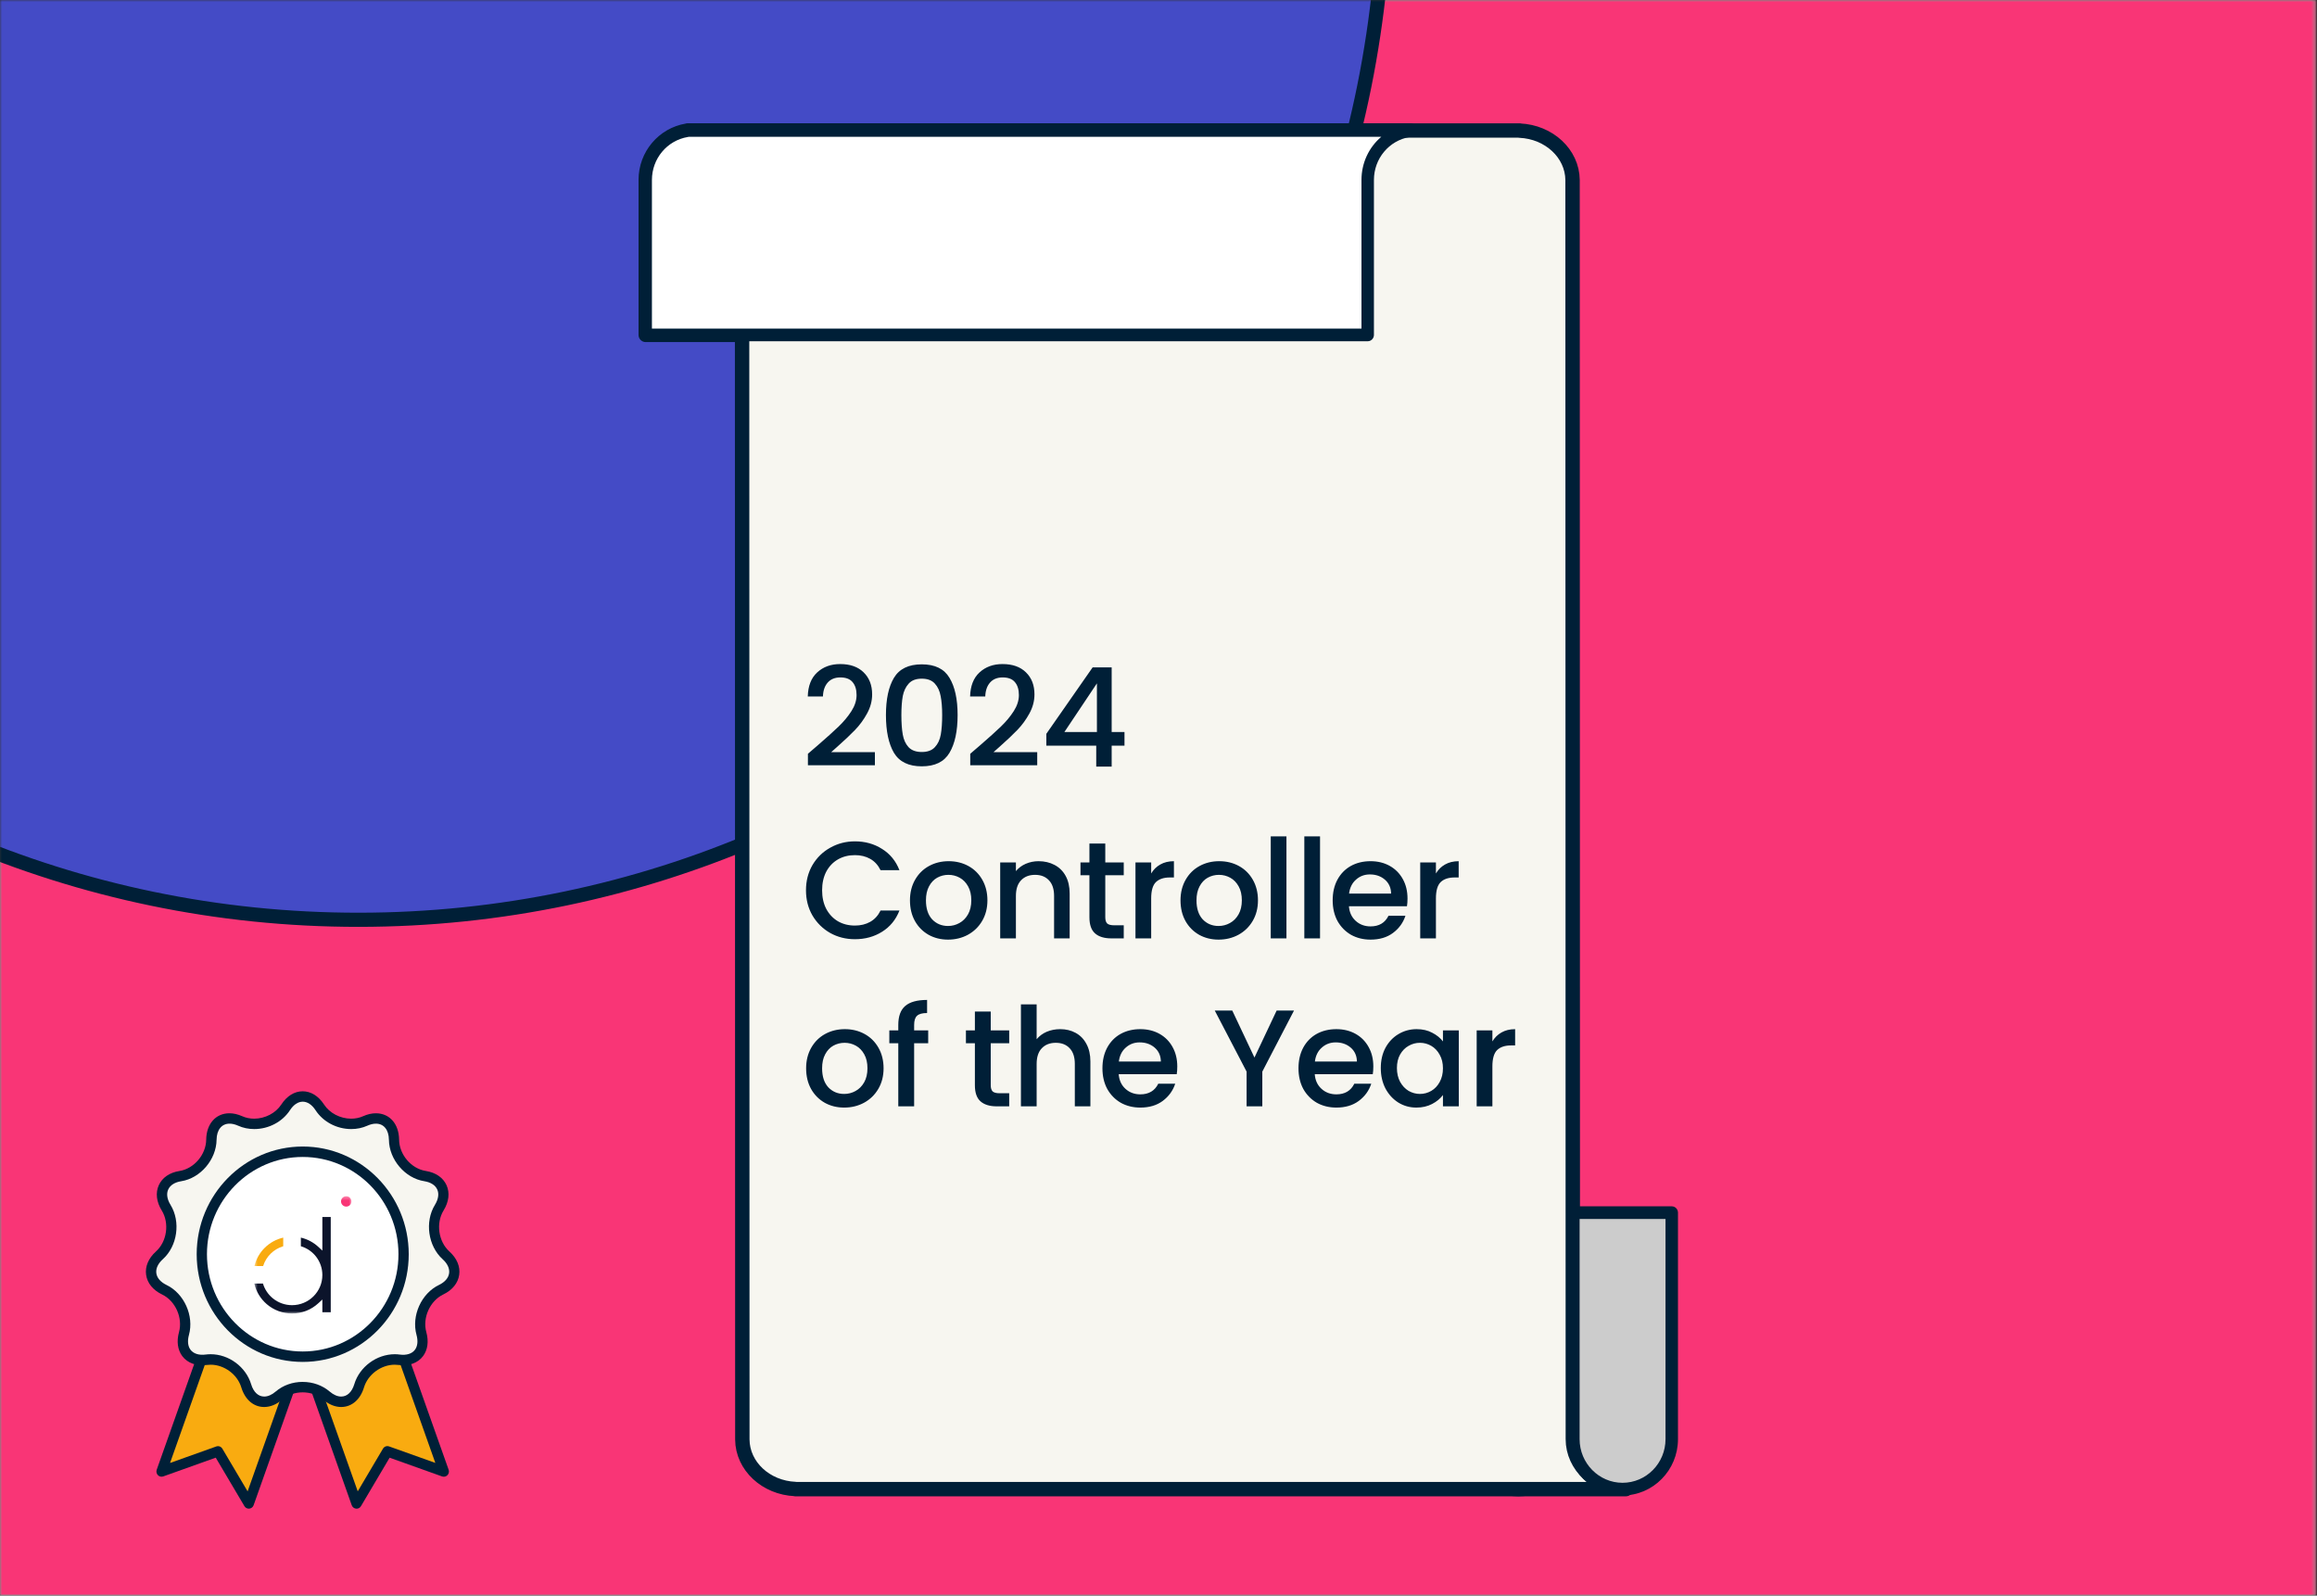 <?xml version="1.0" encoding="UTF-8"?> <svg xmlns="http://www.w3.org/2000/svg" width="607" height="418" viewBox="0 0 607 418" fill="none"><rect x="0" y="0" width="607" height="418" fill="#333333" stroke="none"/><g clip-path="url(#clip0_812_1811)"><mask id="mask0_812_1811" style="mask-type:luminance" maskUnits="userSpaceOnUse" x="0" y="0" width="607" height="418"><path d="M606.669 0H0V418H606.669V0Z" fill="white"></path></mask><g mask="url(#mask0_812_1811)"><path d="M606.669 0H0V418H606.669V0Z" fill="white"></path><mask id="mask1_812_1811" style="mask-type:luminance" maskUnits="userSpaceOnUse" x="0" y="0" width="607" height="418"><path d="M606.669 0H0V418H606.669V0Z" fill="white"></path></mask><g mask="url(#mask1_812_1811)"><path d="M606.669 0H0V418H606.669V0Z" fill="black" fill-opacity="0.2"></path><path d="M614.802 0H94.335V212.253H614.802V0Z" fill="#444BC6"></path><path d="M614.802 0H-13.825V424.506H614.802V0Z" fill="#F93576"></path></g><path d="M362.879 -32.489C362.879 -183.42 242.506 -305.704 94.017 -305.617C-54.471 -305.531 -174.844 -183.106 -174.844 -32.175C-174.844 118.757 -54.471 241.04 94.017 240.954C242.506 240.867 362.879 118.443 362.879 -32.489Z" fill="#444BC6" stroke="#001F37" stroke-width="3.708" stroke-linejoin="round"></path><path d="M65.179 393.852L57.103 380.21L42.323 385.491L59.806 336.17L82.663 344.538L65.179 393.852Z" fill="#F9AB10"></path><path d="M65.179 395.218C64.708 395.218 64.271 394.972 64.029 394.556L56.518 381.863L42.766 386.775C42.275 386.946 41.73 386.823 41.367 386.447C41.004 386.071 40.883 385.518 41.058 385.019L58.542 335.705C58.663 335.363 58.911 335.083 59.234 334.933C59.557 334.776 59.927 334.762 60.263 334.885L83.12 343.253C83.819 343.513 84.182 344.292 83.927 345.002L66.443 394.316C66.268 394.815 65.824 395.164 65.306 395.211C65.259 395.211 65.219 395.211 65.172 395.211L65.179 395.218ZM57.103 378.844C57.567 378.844 58.004 379.083 58.252 379.506L64.869 390.689L80.941 345.364L60.613 337.925L44.548 383.25L56.659 378.926C56.807 378.871 56.955 378.851 57.103 378.851V378.844Z" fill="#001F37"></path><path d="M93.417 393.852L101.493 380.21L116.28 385.49L98.797 336.169L75.934 344.538L93.417 393.852Z" fill="#F9AB10"></path><path d="M93.417 395.218C93.376 395.218 93.329 395.218 93.282 395.218C92.764 395.163 92.321 394.815 92.146 394.323L74.656 345.009C74.407 344.298 74.763 343.52 75.463 343.26L98.326 334.892C98.662 334.769 99.032 334.789 99.355 334.94C99.677 335.097 99.926 335.37 100.047 335.712L117.531 385.026C117.706 385.525 117.585 386.078 117.221 386.454C116.858 386.829 116.307 386.952 115.823 386.782L102.071 381.87L94.567 394.562C94.325 394.979 93.881 395.225 93.417 395.225V395.218ZM77.648 345.357L93.719 390.682L100.33 379.5C100.659 378.946 101.325 378.7 101.93 378.912L114.047 383.236L97.976 337.911L77.641 345.35L77.648 345.357Z" fill="#001F37"></path><path d="M83.779 290.1C86.247 293.905 91.579 295.49 95.688 293.652C99.797 291.808 103.172 294.014 103.226 298.578C103.28 303.134 106.918 307.403 111.356 308.1C115.781 308.804 117.455 312.513 115.075 316.373C112.701 320.246 113.488 325.834 116.843 328.86C120.199 331.886 119.621 335.917 115.566 337.864C111.504 339.811 109.198 344.948 110.408 349.34C111.625 353.726 108.996 356.807 104.551 356.212C100.099 355.618 95.426 358.671 94.101 363.03C92.783 367.388 88.937 368.536 85.507 365.591C82.085 362.647 76.53 362.647 73.094 365.591C69.671 368.536 65.825 367.388 64.5 363.03C63.182 358.671 58.515 355.618 54.064 356.212C49.612 356.807 46.983 353.726 48.2 349.34C49.404 344.948 47.097 339.811 43.042 337.864C38.981 335.917 38.409 331.886 41.765 328.86C45.127 325.834 45.914 320.246 43.533 316.373C41.153 312.513 42.82 308.804 47.259 308.1C51.69 307.403 55.328 303.134 55.388 298.578C55.442 294.014 58.811 291.815 62.92 293.652C67.028 295.49 72.354 293.905 74.836 290.1C77.31 286.295 81.318 286.295 83.793 290.1H83.779Z" fill="#F7F6F0"></path><path d="M89.38 368.59C87.766 368.59 86.125 367.914 84.632 366.636C83.22 365.421 81.324 364.751 79.3 364.751C77.276 364.751 75.373 365.421 73.954 366.636C72.468 367.914 70.827 368.59 69.213 368.59C66.429 368.59 64.19 366.664 63.208 363.433C62.186 360.051 58.736 357.51 55.179 357.51C54.863 357.51 54.54 357.531 54.231 357.572C51.487 357.94 49.114 357.086 47.749 355.256C46.532 353.616 46.229 351.389 46.895 348.978C47.93 345.207 45.94 340.78 42.456 339.107C40.069 337.959 38.59 336.135 38.281 333.97C37.971 331.804 38.886 329.625 40.856 327.849C43.741 325.253 44.427 320.437 42.376 317.11C40.977 314.842 40.702 312.493 41.596 310.498C42.49 308.503 44.42 307.171 47.029 306.761C50.828 306.16 53.969 302.485 54.023 298.564C54.07 294.424 56.517 291.644 60.108 291.644C61.184 291.644 62.307 291.903 63.444 292.409C64.405 292.839 65.461 293.058 66.584 293.058C69.435 293.058 72.226 291.603 73.692 289.355C75.144 287.122 77.135 285.885 79.293 285.885C81.452 285.885 83.442 287.115 84.895 289.355C86.354 291.603 89.144 293.058 91.996 293.058C93.119 293.058 94.174 292.839 95.136 292.409C96.272 291.903 97.395 291.644 98.471 291.644C102.062 291.644 104.51 294.424 104.557 298.564C104.604 302.485 107.738 306.16 111.55 306.754C114.159 307.171 116.083 308.496 116.984 310.491C117.878 312.486 117.602 314.836 116.204 317.104C114.166 320.43 114.845 325.246 117.723 327.842C119.694 329.625 120.608 331.797 120.299 333.963C119.99 336.135 118.51 337.959 116.123 339.107C112.64 340.78 110.649 345.207 111.685 348.978C112.351 351.389 112.048 353.623 110.831 355.256C109.466 357.086 107.106 357.934 104.355 357.572C104.046 357.531 103.723 357.51 103.407 357.51C99.85 357.51 96.393 360.058 95.365 363.433C94.39 366.664 92.144 368.59 89.36 368.59H89.38ZM79.3 362.019C81.963 362.019 84.471 362.92 86.374 364.546C87.369 365.4 88.412 365.858 89.387 365.851C90.947 365.851 92.197 364.676 92.816 362.62C94.195 358.063 98.66 354.764 103.427 354.764C103.864 354.764 104.301 354.791 104.725 354.853C106.5 355.085 107.926 354.641 108.706 353.596C109.405 352.66 109.553 351.273 109.116 349.702C107.738 344.702 110.374 338.834 114.993 336.62C116.533 335.883 117.481 334.796 117.656 333.56C117.831 332.33 117.226 331.019 115.955 329.871C112.142 326.428 111.234 320.048 113.938 315.642C114.839 314.173 115.061 312.745 114.549 311.611C114.038 310.477 112.835 309.705 111.154 309.439C106.104 308.647 101.948 303.776 101.887 298.584C101.854 295.982 100.556 294.363 98.492 294.363C97.792 294.363 97.032 294.54 96.239 294.895C94.934 295.483 93.509 295.777 92.016 295.777C88.223 295.777 84.646 293.884 82.669 290.845C81.727 289.396 80.537 288.604 79.313 288.604C78.09 288.604 76.899 289.396 75.958 290.845C73.974 293.884 70.39 295.777 66.604 295.777C65.105 295.777 63.686 295.483 62.381 294.895C61.588 294.54 60.834 294.363 60.135 294.363C58.071 294.363 56.773 295.982 56.739 298.584C56.665 303.783 52.51 308.653 47.466 309.446C45.785 309.712 44.575 310.484 44.064 311.618C43.553 312.752 43.775 314.18 44.676 315.642C47.386 320.048 46.484 326.435 42.658 329.871C41.387 331.019 40.782 332.33 40.957 333.56C41.132 334.79 42.08 335.876 43.62 336.62C48.233 338.834 50.876 344.702 49.504 349.695C49.067 351.266 49.208 352.653 49.907 353.589C50.674 354.62 52.133 355.085 53.888 354.846C54.312 354.791 54.749 354.764 55.186 354.764C59.954 354.764 64.412 358.07 65.79 362.62C66.409 364.676 67.66 365.851 69.22 365.851C70.188 365.851 71.231 365.4 72.226 364.539C74.135 362.907 76.644 362.012 79.307 362.012L79.3 362.019Z" fill="#001F37"></path><path d="M105.733 328.566C105.733 343.39 93.898 355.413 79.306 355.413C64.713 355.413 52.872 343.39 52.872 328.566C52.872 313.743 64.707 301.72 79.306 301.72C93.904 301.72 105.733 313.736 105.733 328.566Z" fill="white"></path><path d="M79.306 356.779C63.988 356.779 51.527 344.121 51.527 328.566C51.527 313.012 63.988 300.353 79.306 300.353C94.624 300.353 107.078 313.012 107.078 328.566C107.078 344.121 94.618 356.779 79.306 356.779ZM79.306 303.086C65.474 303.086 54.217 314.514 54.217 328.566C54.217 342.618 65.474 354.046 79.306 354.046C93.138 354.046 104.388 342.618 104.388 328.566C104.388 314.514 93.138 303.086 79.306 303.086Z" fill="#001F37"></path><mask id="mask2_812_1811" style="mask-type:luminance" maskUnits="userSpaceOnUse" x="66" y="313" width="27" height="32"><path d="M92.073 313.375H66.619V344.099H92.073V313.375Z" fill="white"></path></mask><g mask="url(#mask2_812_1811)"><path d="M90.707 313.375C89.953 313.375 89.34 313.984 89.34 314.733C89.34 315.482 89.953 316.091 90.707 316.091C91.46 316.091 92.073 315.482 92.073 314.733C92.073 313.984 91.46 313.375 90.707 313.375Z" fill="#F93576"></path><path d="M74.2 326.474V324.213C70.47 325.076 67.55 327.957 66.655 331.657H68.934C69.721 329.164 71.683 327.232 74.2 326.474Z" fill="#F9AB10"></path><path d="M84.451 318.806V327.62L83.432 326.673C82.122 325.454 80.539 324.613 78.82 324.213V326.474C82.159 327.479 84.451 330.517 84.451 334.024C84.451 338.375 80.888 341.915 76.509 341.915C74.702 341.915 72.933 341.293 71.526 340.163C70.268 339.153 69.345 337.776 68.891 336.249H66.619C67.094 338.331 68.235 340.224 69.877 341.64C71.72 343.226 74.074 344.099 76.509 344.099C79.084 344.099 81.543 343.133 83.43 341.376L84.449 340.427V343.81H86.647V318.806H84.449H84.451Z" fill="#0C142B"></path></g><path d="M384.892 317.676V377.014C384.892 384.243 390.67 390.104 397.778 390.104C404.894 390.104 410.663 384.243 410.663 377.014V317.676H384.892Z" fill="#CCCCCC" stroke="#001F37" stroke-width="3.768" stroke-linejoin="round"></path><path d="M180.312 34.179C180.181 34.195 180.05 34.22 179.928 34.237C173.824 35.273 169.165 40.645 169.165 47.136V87.731H358.314V47.136C358.314 40.645 362.981 35.273 369.077 34.237C369.208 34.212 369.33 34.195 369.461 34.179H180.312Z" fill="white" stroke="#001F37" stroke-width="3.768" stroke-linejoin="round"></path><path d="M425.906 390.071C418.195 389.731 412.047 384.019 412.047 377.014L411.973 47.169C411.908 40.214 405.797 34.56 398.114 34.22L398.096 34.187H180.515V34.22C188.244 34.56 194.402 40.272 194.402 47.277V55.649L194.476 377.122C194.54 384.077 200.652 389.739 208.335 390.071L208.353 390.104H425.934L425.906 390.071Z" fill="#F7F6F0" stroke="#001F37" stroke-width="3.768" stroke-linejoin="round"></path><path d="M412.188 317.675V377.014C412.188 384.243 417.965 390.104 425.073 390.104C432.189 390.104 437.958 384.243 437.958 377.014V317.675H412.188Z" fill="#CCCCCC"></path><path d="M425.073 391.762C417.068 391.762 410.556 385.147 410.556 377.014V317.675C410.556 316.763 411.291 316.017 412.188 316.017H437.959C438.856 316.017 439.591 316.763 439.591 317.675V377.014C439.591 385.147 433.079 391.762 425.073 391.762ZM413.82 319.333V377.014C413.82 383.314 418.872 388.446 425.073 388.446C431.275 388.446 436.327 383.314 436.327 377.014V319.333H413.82Z" fill="#001F37"></path><path d="M180.313 34.178C180.182 34.195 180.052 34.22 179.929 34.236C173.825 35.273 169.166 40.645 169.166 47.136V87.731H358.315V47.136C358.315 40.645 362.983 35.273 369.078 34.236C369.209 34.212 369.331 34.195 369.462 34.178H180.313Z" fill="white"></path><path d="M358.306 89.398H169.157C168.26 89.398 167.525 88.652 167.525 87.74V47.144C167.525 39.907 172.626 33.797 179.652 32.612C179.79 32.587 179.937 32.562 180.076 32.546C180.149 32.538 180.231 32.529 180.304 32.529H369.453C370.31 32.529 371.02 33.201 371.085 34.071C371.143 34.941 370.531 35.704 369.682 35.828L369.323 35.887C363.896 36.807 359.938 41.54 359.938 47.144V87.74C359.938 88.652 359.204 89.398 358.306 89.398ZM170.789 86.082H356.674V47.144C356.674 42.635 358.657 38.556 361.856 35.845H180.427C180.345 35.862 180.264 35.87 180.19 35.887C174.747 36.807 170.789 41.549 170.789 47.153V86.09V86.082Z" fill="#001F37"></path><path d="M214.254 195.23C216.565 193.232 218.383 191.595 219.706 190.319C221.054 189.019 222.174 187.671 223.064 186.275C223.955 184.879 224.4 183.483 224.4 182.087C224.4 180.642 224.051 179.511 223.353 178.693C222.679 177.874 221.608 177.465 220.14 177.465C218.72 177.465 217.612 177.922 216.818 178.837C216.048 179.728 215.638 180.931 215.59 182.448H211.619C211.691 179.704 212.509 177.61 214.074 176.165C215.663 174.697 217.672 173.963 220.104 173.963C222.727 173.963 224.773 174.685 226.242 176.129C227.734 177.573 228.48 179.499 228.48 181.906C228.48 183.639 228.035 185.312 227.144 186.925C226.278 188.514 225.231 189.946 224.003 191.222C222.8 192.473 221.259 193.93 219.382 195.591L217.757 197.035H229.203V200.465H211.655V197.468L214.254 195.23ZM232.096 187.322C232.096 183.158 232.795 179.908 234.191 177.573C235.611 175.214 238.042 174.035 241.484 174.035C244.926 174.035 247.346 175.214 248.742 177.573C250.162 179.908 250.872 183.158 250.872 187.322C250.872 191.535 250.162 194.832 248.742 197.215C247.346 199.574 244.926 200.754 241.484 200.754C238.042 200.754 235.611 199.574 234.191 197.215C232.795 194.832 232.096 191.535 232.096 187.322ZM246.828 187.322C246.828 185.372 246.696 183.724 246.431 182.376C246.19 181.028 245.685 179.932 244.914 179.09C244.144 178.223 243.001 177.79 241.484 177.79C239.968 177.79 238.824 178.223 238.054 179.09C237.284 179.932 236.766 181.028 236.501 182.376C236.261 183.724 236.14 185.372 236.14 187.322C236.14 189.344 236.261 191.041 236.501 192.413C236.742 193.785 237.248 194.893 238.018 195.735C238.812 196.578 239.968 196.999 241.484 196.999C243.001 196.999 244.144 196.578 244.914 195.735C245.709 194.893 246.226 193.785 246.467 192.413C246.708 191.041 246.828 189.344 246.828 187.322ZM256.78 195.23C259.091 193.232 260.908 191.595 262.232 190.319C263.58 189.019 264.699 187.671 265.59 186.275C266.481 184.879 266.926 183.483 266.926 182.087C266.926 180.642 266.577 179.511 265.879 178.693C265.205 177.874 264.134 177.465 262.665 177.465C261.245 177.465 260.138 177.922 259.344 178.837C258.573 179.728 258.164 180.931 258.116 182.448H254.144C254.216 179.704 255.035 177.61 256.599 176.165C258.188 174.697 260.198 173.963 262.629 173.963C265.253 173.963 267.299 174.685 268.767 176.129C270.26 177.573 271.006 179.499 271.006 181.906C271.006 183.639 270.561 185.312 269.67 186.925C268.804 188.514 267.756 189.946 266.529 191.222C265.325 192.473 263.785 193.93 261.907 195.591L260.282 197.035H271.728V200.465H254.18V197.468L256.78 195.23ZM274.117 195.338V192.233L286.248 174.829H291.231V191.763H294.589V195.338H291.231V200.826H287.187V195.338H274.117ZM287.368 179.018L278.847 191.763H287.368V179.018ZM211.149 233.225C211.149 230.77 211.715 228.567 212.846 226.617C214.002 224.668 215.554 223.151 217.504 222.068C219.478 220.961 221.632 220.407 223.967 220.407C226.639 220.407 229.01 221.069 231.08 222.393C233.174 223.693 234.691 225.546 235.63 227.953H230.683C230.033 226.629 229.13 225.642 227.975 224.993C226.82 224.343 225.484 224.018 223.967 224.018C222.306 224.018 220.826 224.391 219.526 225.137C218.226 225.883 217.203 226.954 216.457 228.35C215.735 229.747 215.374 231.371 215.374 233.225C215.374 235.078 215.735 236.703 216.457 238.099C217.203 239.495 218.226 240.579 219.526 241.349C220.826 242.095 222.306 242.468 223.967 242.468C225.484 242.468 226.82 242.143 227.975 241.493C229.13 240.843 230.033 239.857 230.683 238.533H235.63C234.691 240.94 233.174 242.793 231.08 244.093C229.01 245.393 226.639 246.043 223.967 246.043C221.608 246.043 219.454 245.501 217.504 244.418C215.554 243.311 214.002 241.782 212.846 239.832C211.715 237.883 211.149 235.68 211.149 233.225ZM248.355 246.151C246.477 246.151 244.78 245.73 243.264 244.887C241.747 244.021 240.556 242.817 239.689 241.277C238.823 239.712 238.389 237.907 238.389 235.861C238.389 233.839 238.835 232.045 239.725 230.481C240.616 228.916 241.832 227.713 243.372 226.87C244.913 226.028 246.634 225.606 248.535 225.606C250.437 225.606 252.158 226.028 253.699 226.87C255.239 227.713 256.455 228.916 257.346 230.481C258.236 232.045 258.681 233.839 258.681 235.861C258.681 237.883 258.224 239.676 257.309 241.241C256.395 242.805 255.143 244.021 253.554 244.887C251.99 245.73 250.257 246.151 248.355 246.151ZM248.355 242.577C249.414 242.577 250.401 242.324 251.316 241.818C252.254 241.313 253.013 240.555 253.59 239.544C254.168 238.533 254.457 237.305 254.457 235.861C254.457 234.416 254.18 233.201 253.627 232.214C253.073 231.203 252.339 230.445 251.424 229.939C250.509 229.434 249.522 229.181 248.463 229.181C247.404 229.181 246.417 229.434 245.503 229.939C244.612 230.445 243.902 231.203 243.372 232.214C242.843 233.201 242.578 234.416 242.578 235.861C242.578 238.003 243.119 239.664 244.203 240.843C245.31 241.999 246.694 242.577 248.355 242.577ZM272.066 225.606C273.631 225.606 275.027 225.931 276.254 226.581C277.506 227.231 278.481 228.194 279.179 229.47C279.877 230.746 280.226 232.286 280.226 234.091V245.826H276.146V234.705C276.146 232.924 275.701 231.564 274.81 230.625C273.92 229.662 272.704 229.181 271.163 229.181C269.623 229.181 268.395 229.662 267.481 230.625C266.59 231.564 266.145 232.924 266.145 234.705V245.826H262.028V225.931H266.145V228.206C266.819 227.388 267.673 226.75 268.708 226.292C269.767 225.835 270.887 225.606 272.066 225.606ZM289.557 229.289V240.302C289.557 241.048 289.725 241.59 290.062 241.927C290.423 242.24 291.025 242.396 291.868 242.396H294.395V245.826H291.145C289.292 245.826 287.872 245.393 286.885 244.526C285.898 243.66 285.404 242.252 285.404 240.302V229.289H283.058V225.931H285.404V220.985H289.557V225.931H294.395V229.289H289.557ZM301.583 228.82C302.185 227.809 302.979 227.027 303.966 226.473C304.977 225.895 306.168 225.606 307.54 225.606V229.867H306.493C304.881 229.867 303.653 230.276 302.81 231.095C301.992 231.913 301.583 233.333 301.583 235.355V245.826H297.467V225.931H301.583V228.82ZM319.231 246.151C317.354 246.151 315.657 245.73 314.14 244.887C312.624 244.021 311.432 242.817 310.566 241.277C309.699 239.712 309.266 237.907 309.266 235.861C309.266 233.839 309.711 232.045 310.602 230.481C311.493 228.916 312.708 227.713 314.249 226.87C315.789 226.028 317.51 225.606 319.412 225.606C321.314 225.606 323.035 226.028 324.575 226.87C326.116 227.713 327.331 228.916 328.222 230.481C329.113 232.045 329.558 233.839 329.558 235.861C329.558 237.883 329.101 239.676 328.186 241.241C327.271 242.805 326.019 244.021 324.431 244.887C322.866 245.73 321.133 246.151 319.231 246.151ZM319.231 242.577C320.291 242.577 321.277 242.324 322.192 241.818C323.131 241.313 323.889 240.555 324.467 239.544C325.045 238.533 325.333 237.305 325.333 235.861C325.333 234.416 325.057 233.201 324.503 232.214C323.949 231.203 323.215 230.445 322.3 229.939C321.386 229.434 320.399 229.181 319.34 229.181C318.281 229.181 317.294 229.434 316.379 229.939C315.488 230.445 314.778 231.203 314.249 232.214C313.719 233.201 313.454 234.416 313.454 235.861C313.454 238.003 313.996 239.664 315.079 240.843C316.186 241.999 317.57 242.577 319.231 242.577ZM337.021 219.107V245.826H332.905V219.107H337.021ZM345.819 219.107V245.826H341.703V219.107H345.819ZM368.735 235.391C368.735 236.138 368.687 236.812 368.591 237.413H353.39C353.51 239.002 354.1 240.278 355.159 241.241C356.218 242.203 357.518 242.685 359.059 242.685C361.273 242.685 362.838 241.758 363.752 239.905H368.194C367.592 241.734 366.497 243.239 364.908 244.418C363.343 245.573 361.393 246.151 359.059 246.151C357.157 246.151 355.448 245.73 353.931 244.887C352.439 244.021 351.26 242.817 350.393 241.277C349.55 239.712 349.129 237.907 349.129 235.861C349.129 233.815 349.538 232.021 350.357 230.481C351.199 228.916 352.367 227.713 353.859 226.87C355.376 226.028 357.109 225.606 359.059 225.606C360.936 225.606 362.609 226.016 364.077 226.834C365.546 227.652 366.689 228.808 367.508 230.3C368.326 231.769 368.735 233.466 368.735 235.391ZM364.438 234.091C364.414 232.575 363.873 231.359 362.814 230.445C361.755 229.53 360.443 229.073 358.878 229.073C357.458 229.073 356.242 229.53 355.231 230.445C354.22 231.335 353.618 232.551 353.426 234.091H364.438ZM376.18 228.82C376.782 227.809 377.576 227.027 378.563 226.473C379.574 225.895 380.766 225.606 382.138 225.606V229.867H381.09C379.478 229.867 378.25 230.276 377.408 231.095C376.589 231.913 376.18 233.333 376.18 235.355V245.826H372.064V225.931H376.18V228.82ZM221.151 290.151C219.273 290.151 217.576 289.73 216.06 288.887C214.543 288.021 213.352 286.817 212.485 285.277C211.619 283.712 211.185 281.907 211.185 279.861C211.185 277.839 211.631 276.045 212.521 274.481C213.412 272.916 214.627 271.713 216.168 270.87C217.709 270.028 219.43 269.606 221.331 269.606C223.233 269.606 224.954 270.028 226.495 270.87C228.035 271.713 229.251 272.916 230.141 274.481C231.032 276.045 231.477 277.839 231.477 279.861C231.477 281.883 231.02 283.676 230.105 285.241C229.191 286.805 227.939 288.021 226.35 288.887C224.786 289.73 223.052 290.151 221.151 290.151ZM221.151 286.577C222.21 286.577 223.197 286.324 224.112 285.818C225.05 285.313 225.809 284.555 226.386 283.544C226.964 282.533 227.253 281.305 227.253 279.861C227.253 278.416 226.976 277.201 226.422 276.214C225.869 275.203 225.135 274.445 224.22 273.939C223.305 273.434 222.318 273.181 221.259 273.181C220.2 273.181 219.213 273.434 218.298 273.939C217.408 274.445 216.698 275.203 216.168 276.214C215.638 277.201 215.374 278.416 215.374 279.861C215.374 282.003 215.915 283.664 216.998 284.843C218.106 285.999 219.49 286.577 221.151 286.577ZM243.165 273.289H239.482V289.826H235.33V273.289H232.983V269.931H235.33V268.523C235.33 266.236 235.931 264.576 237.135 263.54C238.363 262.481 240.276 261.952 242.876 261.952V265.382C241.624 265.382 240.746 265.623 240.24 266.104C239.735 266.561 239.482 267.368 239.482 268.523V269.931H243.165V273.289ZM259.55 273.289V284.302C259.55 285.048 259.719 285.59 260.056 285.927C260.417 286.24 261.018 286.396 261.861 286.396H264.388V289.826H261.139C259.285 289.826 257.865 289.393 256.878 288.526C255.891 287.66 255.398 286.252 255.398 284.302V273.289H253.051V269.931H255.398V264.985H259.55V269.931H264.388V273.289H259.55ZM277.75 269.606C279.267 269.606 280.615 269.931 281.794 270.581C282.998 271.231 283.937 272.194 284.611 273.47C285.309 274.746 285.658 276.286 285.658 278.091V289.826H281.578V278.705C281.578 276.924 281.132 275.564 280.242 274.625C279.351 273.662 278.136 273.181 276.595 273.181C275.054 273.181 273.827 273.662 272.912 274.625C272.021 275.564 271.576 276.924 271.576 278.705V289.826H267.46V263.107H271.576V272.242C272.274 271.4 273.153 270.75 274.212 270.292C275.295 269.835 276.475 269.606 277.75 269.606ZM308.42 279.391C308.42 280.138 308.372 280.812 308.276 281.413H293.075C293.195 283.002 293.785 284.278 294.844 285.241C295.903 286.203 297.203 286.685 298.743 286.685C300.958 286.685 302.523 285.758 303.437 283.905H307.878C307.277 285.734 306.181 287.239 304.593 288.418C303.028 289.573 301.078 290.151 298.743 290.151C296.842 290.151 295.133 289.73 293.616 288.887C292.124 288.021 290.944 286.817 290.078 285.277C289.235 283.712 288.814 281.907 288.814 279.861C288.814 277.815 289.223 276.021 290.042 274.481C290.884 272.916 292.052 271.713 293.544 270.87C295.06 270.028 296.794 269.606 298.743 269.606C300.621 269.606 302.294 270.016 303.762 270.834C305.231 271.652 306.374 272.808 307.192 274.3C308.011 275.769 308.42 277.466 308.42 279.391ZM304.123 278.091C304.099 276.575 303.558 275.359 302.498 274.445C301.439 273.53 300.127 273.073 298.563 273.073C297.143 273.073 295.927 273.53 294.916 274.445C293.905 275.335 293.303 276.551 293.111 278.091H304.123ZM339.001 264.732L330.696 280.727V289.826H326.58V280.727L318.239 264.732H322.825L328.638 277.044L334.451 264.732H339.001ZM359.779 279.391C359.779 280.138 359.731 280.812 359.635 281.413H344.434C344.554 283.002 345.144 284.278 346.203 285.241C347.262 286.203 348.562 286.685 350.102 286.685C352.317 286.685 353.882 285.758 354.796 283.905H359.237C358.636 285.734 357.54 287.239 355.952 288.418C354.387 289.573 352.437 290.151 350.102 290.151C348.201 290.151 346.492 289.73 344.975 288.887C343.483 288.021 342.303 286.817 341.437 285.277C340.594 283.712 340.173 281.907 340.173 279.861C340.173 277.815 340.582 276.021 341.401 274.481C342.243 272.916 343.411 271.713 344.903 270.87C346.42 270.028 348.153 269.606 350.102 269.606C351.98 269.606 353.653 270.016 355.121 270.834C356.59 271.652 357.733 272.808 358.551 274.3C359.37 275.769 359.779 277.466 359.779 279.391ZM355.482 278.091C355.458 276.575 354.917 275.359 353.858 274.445C352.798 273.53 351.487 273.073 349.922 273.073C348.502 273.073 347.286 273.53 346.275 274.445C345.264 275.335 344.662 276.551 344.47 278.091H355.482ZM361.736 279.788C361.736 277.791 362.145 276.021 362.963 274.481C363.806 272.94 364.937 271.749 366.357 270.906C367.802 270.04 369.39 269.606 371.123 269.606C372.688 269.606 374.048 269.919 375.203 270.545C376.383 271.147 377.322 271.905 378.02 272.82V269.931H382.172V289.826H378.02V286.865C377.322 287.804 376.371 288.587 375.167 289.212C373.964 289.838 372.592 290.151 371.051 290.151C369.342 290.151 367.777 289.718 366.357 288.851C364.937 287.961 363.806 286.733 362.963 285.168C362.145 283.58 361.736 281.786 361.736 279.788ZM378.02 279.861C378.02 278.489 377.731 277.297 377.153 276.286C376.6 275.275 375.865 274.505 374.951 273.975C374.036 273.446 373.049 273.181 371.99 273.181C370.931 273.181 369.944 273.446 369.029 273.975C368.114 274.481 367.368 275.239 366.791 276.25C366.237 277.237 365.96 278.416 365.96 279.788C365.96 281.161 366.237 282.364 366.791 283.399C367.368 284.434 368.114 285.229 369.029 285.782C369.968 286.312 370.955 286.577 371.99 286.577C373.049 286.577 374.036 286.312 374.951 285.782C375.865 285.253 376.6 284.482 377.153 283.471C377.731 282.436 378.02 281.233 378.02 279.861ZM390.972 272.82C391.574 271.809 392.369 271.027 393.356 270.473C394.367 269.895 395.558 269.606 396.93 269.606V273.867H395.883C394.27 273.867 393.043 274.276 392.2 275.095C391.382 275.913 390.972 277.333 390.972 279.355V289.826H386.856V269.931H390.972V272.82Z" fill="#001F37"></path></g></g><defs><clipPath id="clip0_812_1811"><rect width="607" height="418" fill="white"></rect></clipPath></defs></svg> 